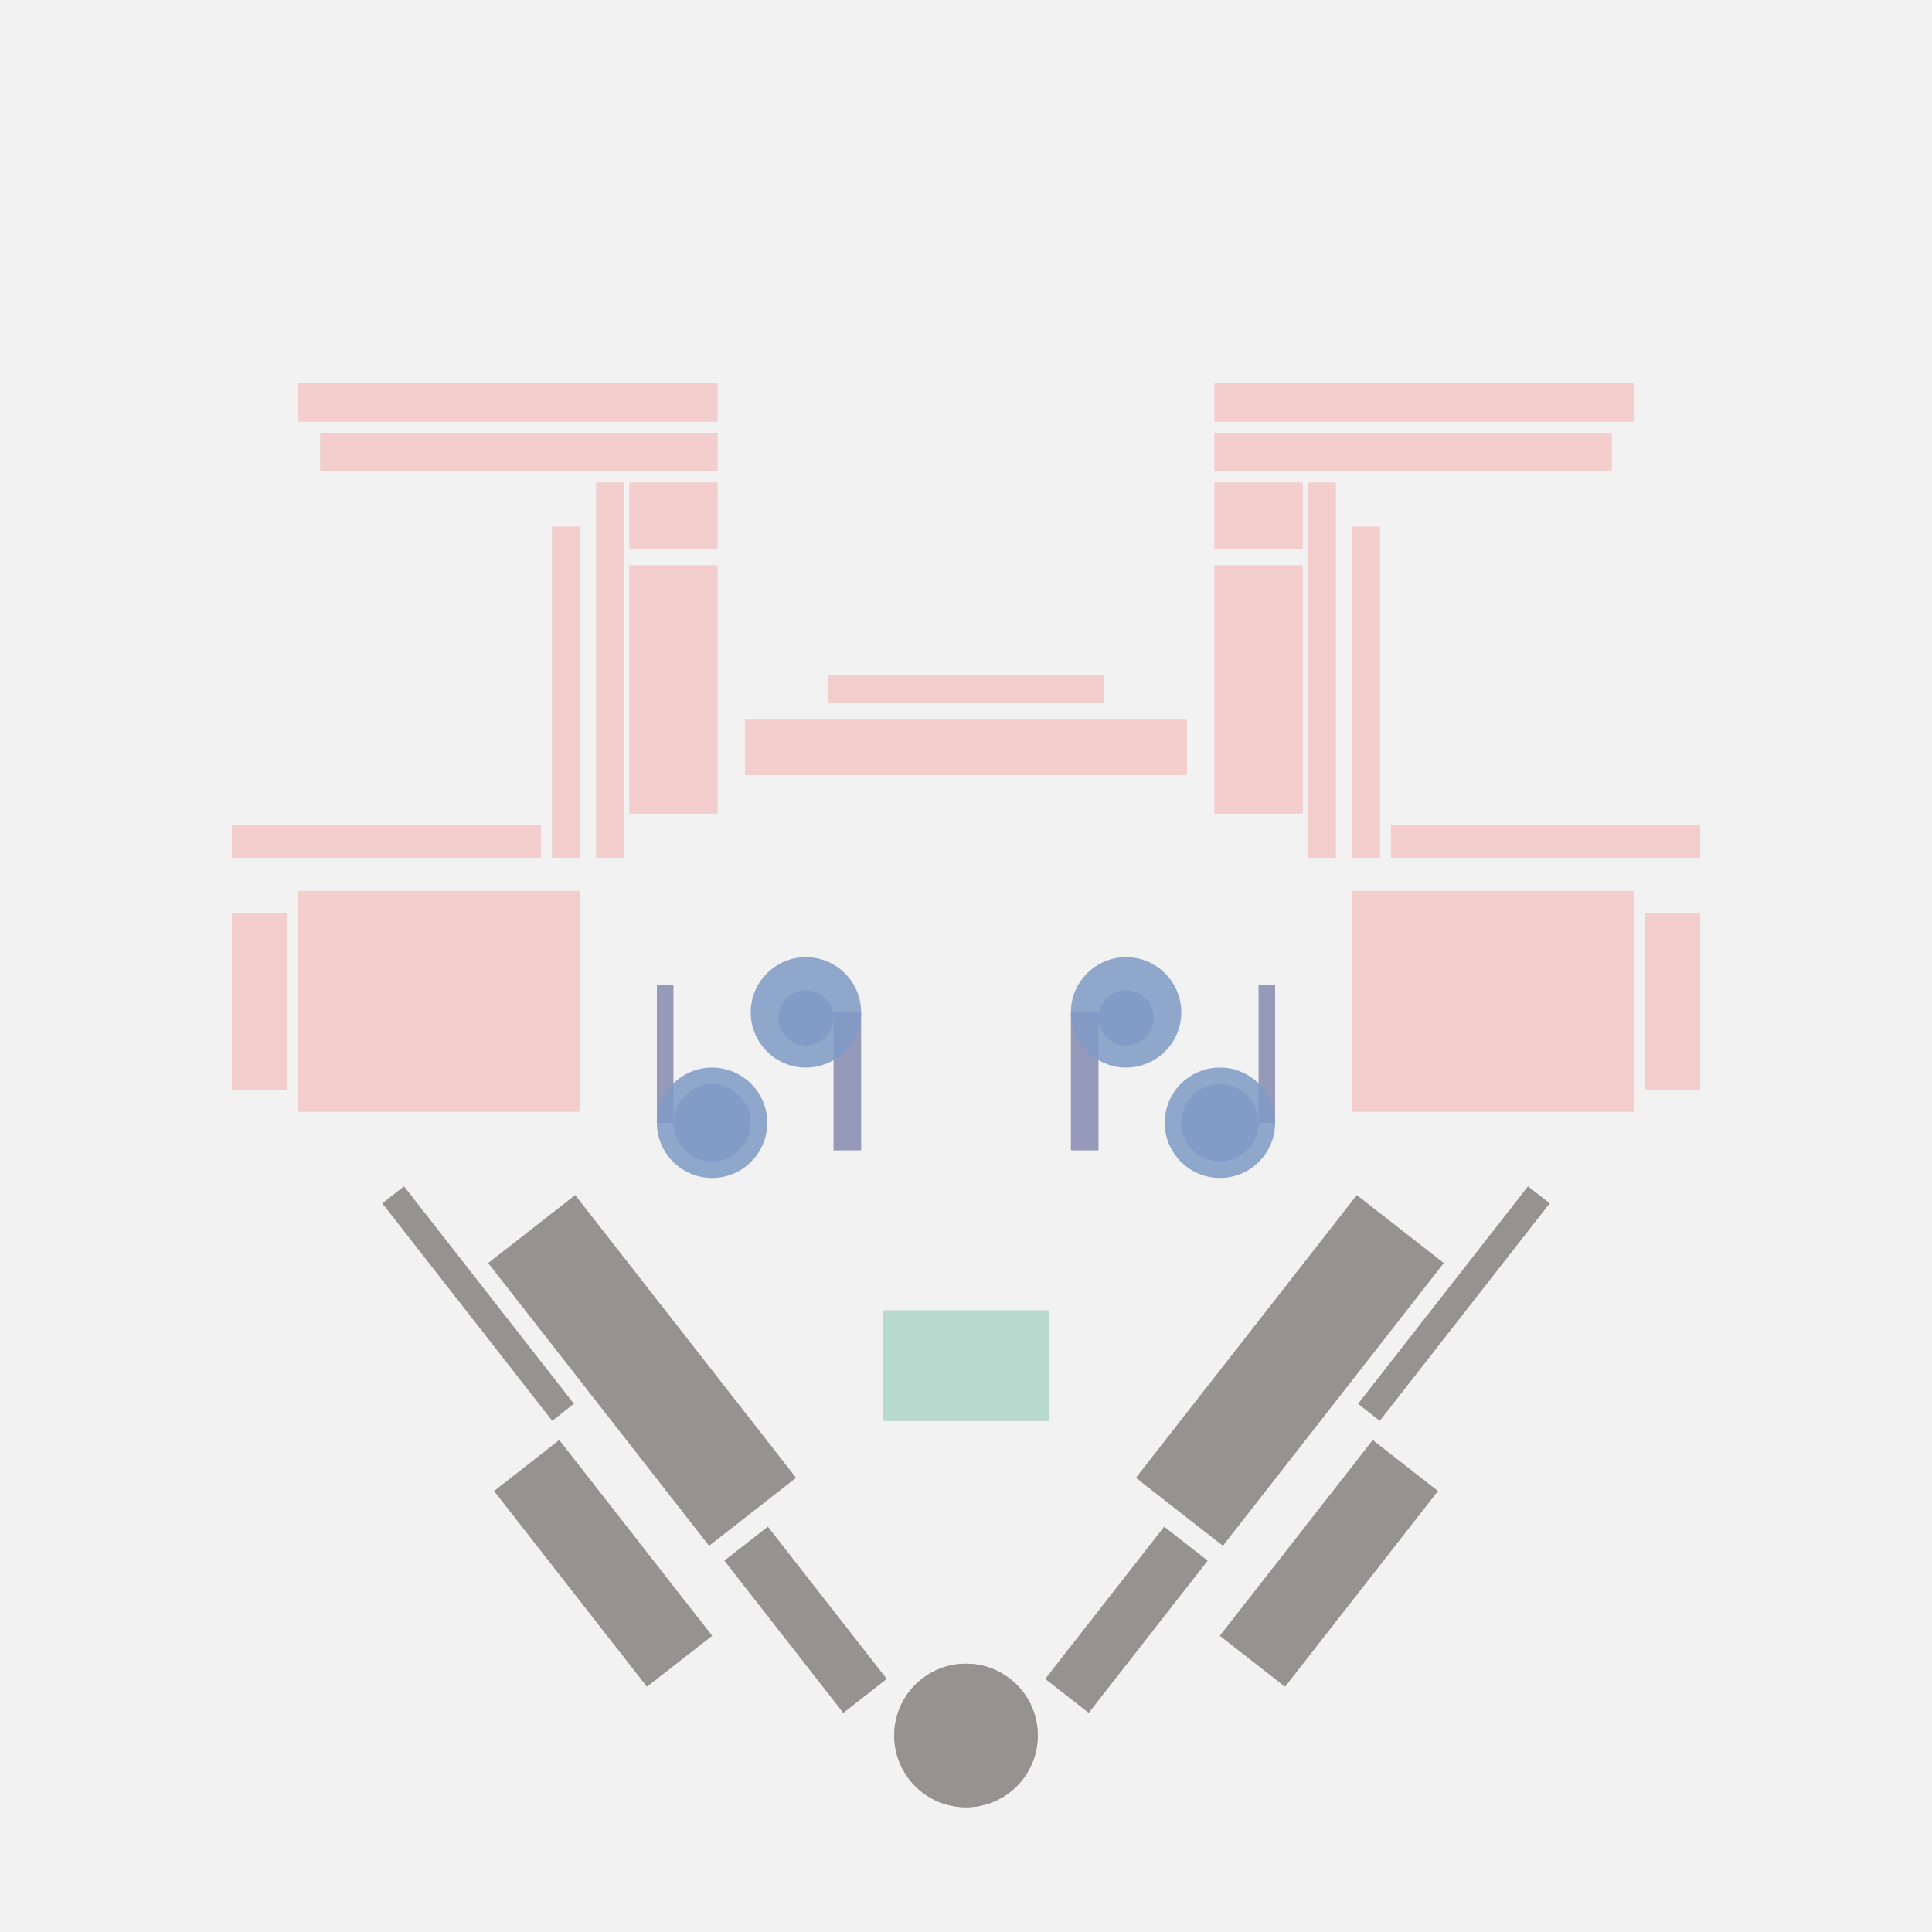 <svg xmlns='http://www.w3.org/2000/svg' preserveAspectRatio='xMinYMin meet' viewBox='0 0 350 350'> <filter id='neon' y='-2' x='-1' width='350' height='350'><feDropShadow flood-color='#8A795D' dx='0' dy='6' flood-opacity='0.65' stdDeviation='2.5' result='shadow'/><feOffset in='StrokePaint' dx='0' dy='2.4' result='offStrPnt'/><feFlood flood-color='#4A4132' flood-opacity='2' result='flood1' /><feOffset in='SourceGraphic' dx='0' dy='2' result='offFlood'/><feOffset in='SourceGraphic' dx='0' dy='9' result='offShadow'/><feComposite in='flood1' in2='offFlood' operator='in'  result='cmpFlood' /><feComposite in='shadow' in2='offShadow' operator='in' result='cmpSha' /><feGaussianBlur in='offStrPnt' stdDeviation='1' result='bStrokeP'/><feGaussianBlur in='cmpFlood' stdDeviation='0.6' result='bFlood'/><feGaussianBlur in='cmpSha' stdDeviation='0.6' result='bShadow'/><feMerge><feMergeNode in='bStrokeP'/><feMergeNode in='bshadow'/><feMergeNode in='bFlood'/><feMergeNode in='SourceGraphic'/></feMerge></filter>  <rect width='100%'  height='100%' fill='#F2F2F2'/> <g filter='url(#neon)' ><rect x='128' y= '275' width='35 ' height=  '10 '  fill= '#94938F' transform = '  translate( 277 , -7  ) rotate ( 52 )'  /><rect x='87 ' y= '263' width='45 ' height=  '15 '  fill= '#94938F' transform = '  translate( 255 , 17  ) rotate ( 52 )'  /><rect x='84 ' y= '224' width='65 ' height=  '20 '  fill= '#94938F' transform = '  translate( 229 , -1  ) rotate ( 52 )'  /><rect x='61 ' y= '220' width='50 ' height=  '5  '  fill= '#94938F' transform = '  translate( 209 , 18  ) rotate ( 52 )'  /><circle cx='175' cy='301' r ='13 '  fill= '#94938F' /><rect x='128' y= '275' width='35 ' height=  '10 '  fill= '#94938F' transform = ' scale(-1,1)  translate(-350,0) translate( 277 , -7  ) rotate ( 52 )'  /><rect x='87 ' y= '263' width='45 ' height=  '15 '  fill= '#94938F' transform = ' scale(-1,1)  translate(-350,0) translate( 255 , 17  ) rotate ( 52 )'  /><rect x='84 ' y= '224' width='65 ' height=  '20 '  fill= '#94938F' transform = ' scale(-1,1)  translate(-350,0) translate( 229 , -1  ) rotate ( 52 )'  /><rect x='61 ' y= '220' width='50 ' height=  '5  '  fill= '#94938F' transform = ' scale(-1,1)  translate(-350,0) translate( 209 , 18  ) rotate ( 52 )'  /><circle cx='175' cy='301' r ='13 '  fill= '#94938F' transform= 'scale(-1,1) translate(-350,0)'/><rect x='135' y= '117' width='80 ' height=  '10 '  fill= '#F4CDCD' /><rect x='150' y= '109' width='50 ' height=  '5  '  fill= '#F4CDCD' /><rect x='114' y= '89 ' width='16 ' height=  '45 '  fill= '#F4CDCD' /><rect x='58 ' y= '65 ' width='72 ' height=  '7  '  fill= '#F4CDCD' /><rect x='54 ' y= '148' width='51 ' height=  '40 '  fill= '#F4CDCD' /><rect x='108' y= '74 ' width='5  ' height=  '68 '  fill= '#F4CDCD' /><rect x='42 ' y= '136' width='56 ' height=  '6  '  fill= '#F4CDCD' /><rect x='54 ' y= '56 ' width='76 ' height=  '7  '  fill= '#F4CDCD' /><rect x='114' y= '74 ' width='16 ' height=  '12 '  fill= '#F4CDCD' /><rect x='100' y= '82 ' width='5  ' height=  '60 '  fill= '#F4CDCD' /><rect x='42 ' y= '152' width='10 ' height=  '32 '  fill= '#F4CDCD' /><rect x='135' y= '117' width='80 ' height=  '10 '  fill= '#F4CDCD' transform= 'scale(-1,1) translate(-350,0)'/><rect x='150' y= '109' width='50 ' height=  '5  '  fill= '#F4CDCD' transform= 'scale(-1,1) translate(-350,0)'/><rect x='114' y= '89 ' width='16 ' height=  '45 '  fill= '#F4CDCD' transform= 'scale(-1,1) translate(-350,0)'/><rect x='58 ' y= '65 ' width='72 ' height=  '7  '  fill= '#F4CDCD' transform= 'scale(-1,1) translate(-350,0)'/><rect x='54 ' y= '148' width='51 ' height=  '40 '  fill= '#F4CDCD' transform= 'scale(-1,1) translate(-350,0)'/><rect x='108' y= '74 ' width='5  ' height=  '68 '  fill= '#F4CDCD' transform= 'scale(-1,1) translate(-350,0)'/><rect x='42 ' y= '136' width='56 ' height=  '6  '  fill= '#F4CDCD' transform= 'scale(-1,1) translate(-350,0)'/><rect x='54 ' y= '56 ' width='76 ' height=  '7  '  fill= '#F4CDCD' transform= 'scale(-1,1) translate(-350,0)'/><rect x='114' y= '74 ' width='16 ' height=  '12 '  fill= '#F4CDCD' transform= 'scale(-1,1) translate(-350,0)'/><rect x='100' y= '82 ' width='5  ' height=  '60 '  fill= '#F4CDCD' transform= 'scale(-1,1) translate(-350,0)'/><rect x='42 ' y= '152' width='10 ' height=  '32 '  fill= '#F4CDCD' transform= 'scale(-1,1) translate(-350,0)'/><rect x='160' y= '224' width='30 ' height=  '20 '  fill= '#b8d9ce' /><rect x='160' y= '224' width='30 ' height=  '20 '  fill= '#b8d9ce' transform= 'scale(-1,1) translate(-350,0)'/></g><g fill-opacity='0.85'><rect x='119' y= '165' width='3  ' height=  '25 '  fill= '#868BB0' filter='url(#neon)'  /><rect x='151' y= '170' width='5  ' height=  '25 '  fill= '#868BB0' filter='url(#neon)'  /><circle cx='129' cy='190' r ='10 '  fill= '#7F9AC6' filter='url(#neon)'  /><circle cx='146' cy='170' r ='10 '  fill= '#7F9AC6' filter='url(#neon)'  /><circle cx='129' cy='190' r ='7  '  fill= '#7F9AC6' filter='url(#neon)'  /><circle cx='146' cy='171' r ='5  '  fill= '#7F9AC6' filter='url(#neon)'  /><rect x='119' y= '165' width='3  ' height=  '25 '  fill= '#868BB0' filter='url(#neon)'  transform= 'scale(-1,1) translate(-350,0)'/><rect x='151' y= '170' width='5  ' height=  '25 '  fill= '#868BB0' filter='url(#neon)'  transform= 'scale(-1,1) translate(-350,0)'/><circle cx='129' cy='190' r ='10 '  fill= '#7F9AC6' filter='url(#neon)'  transform= 'scale(-1,1) translate(-350,0)'/><circle cx='146' cy='170' r ='10 '  fill= '#7F9AC6' filter='url(#neon)'  transform= 'scale(-1,1) translate(-350,0)'/><circle cx='129' cy='190' r ='7  '  fill= '#7F9AC6' filter='url(#neon)'  transform= 'scale(-1,1) translate(-350,0)'/><circle cx='146' cy='171' r ='5  '  fill= '#7F9AC6' filter='url(#neon)'  transform= 'scale(-1,1) translate(-350,0)'/></g></svg>